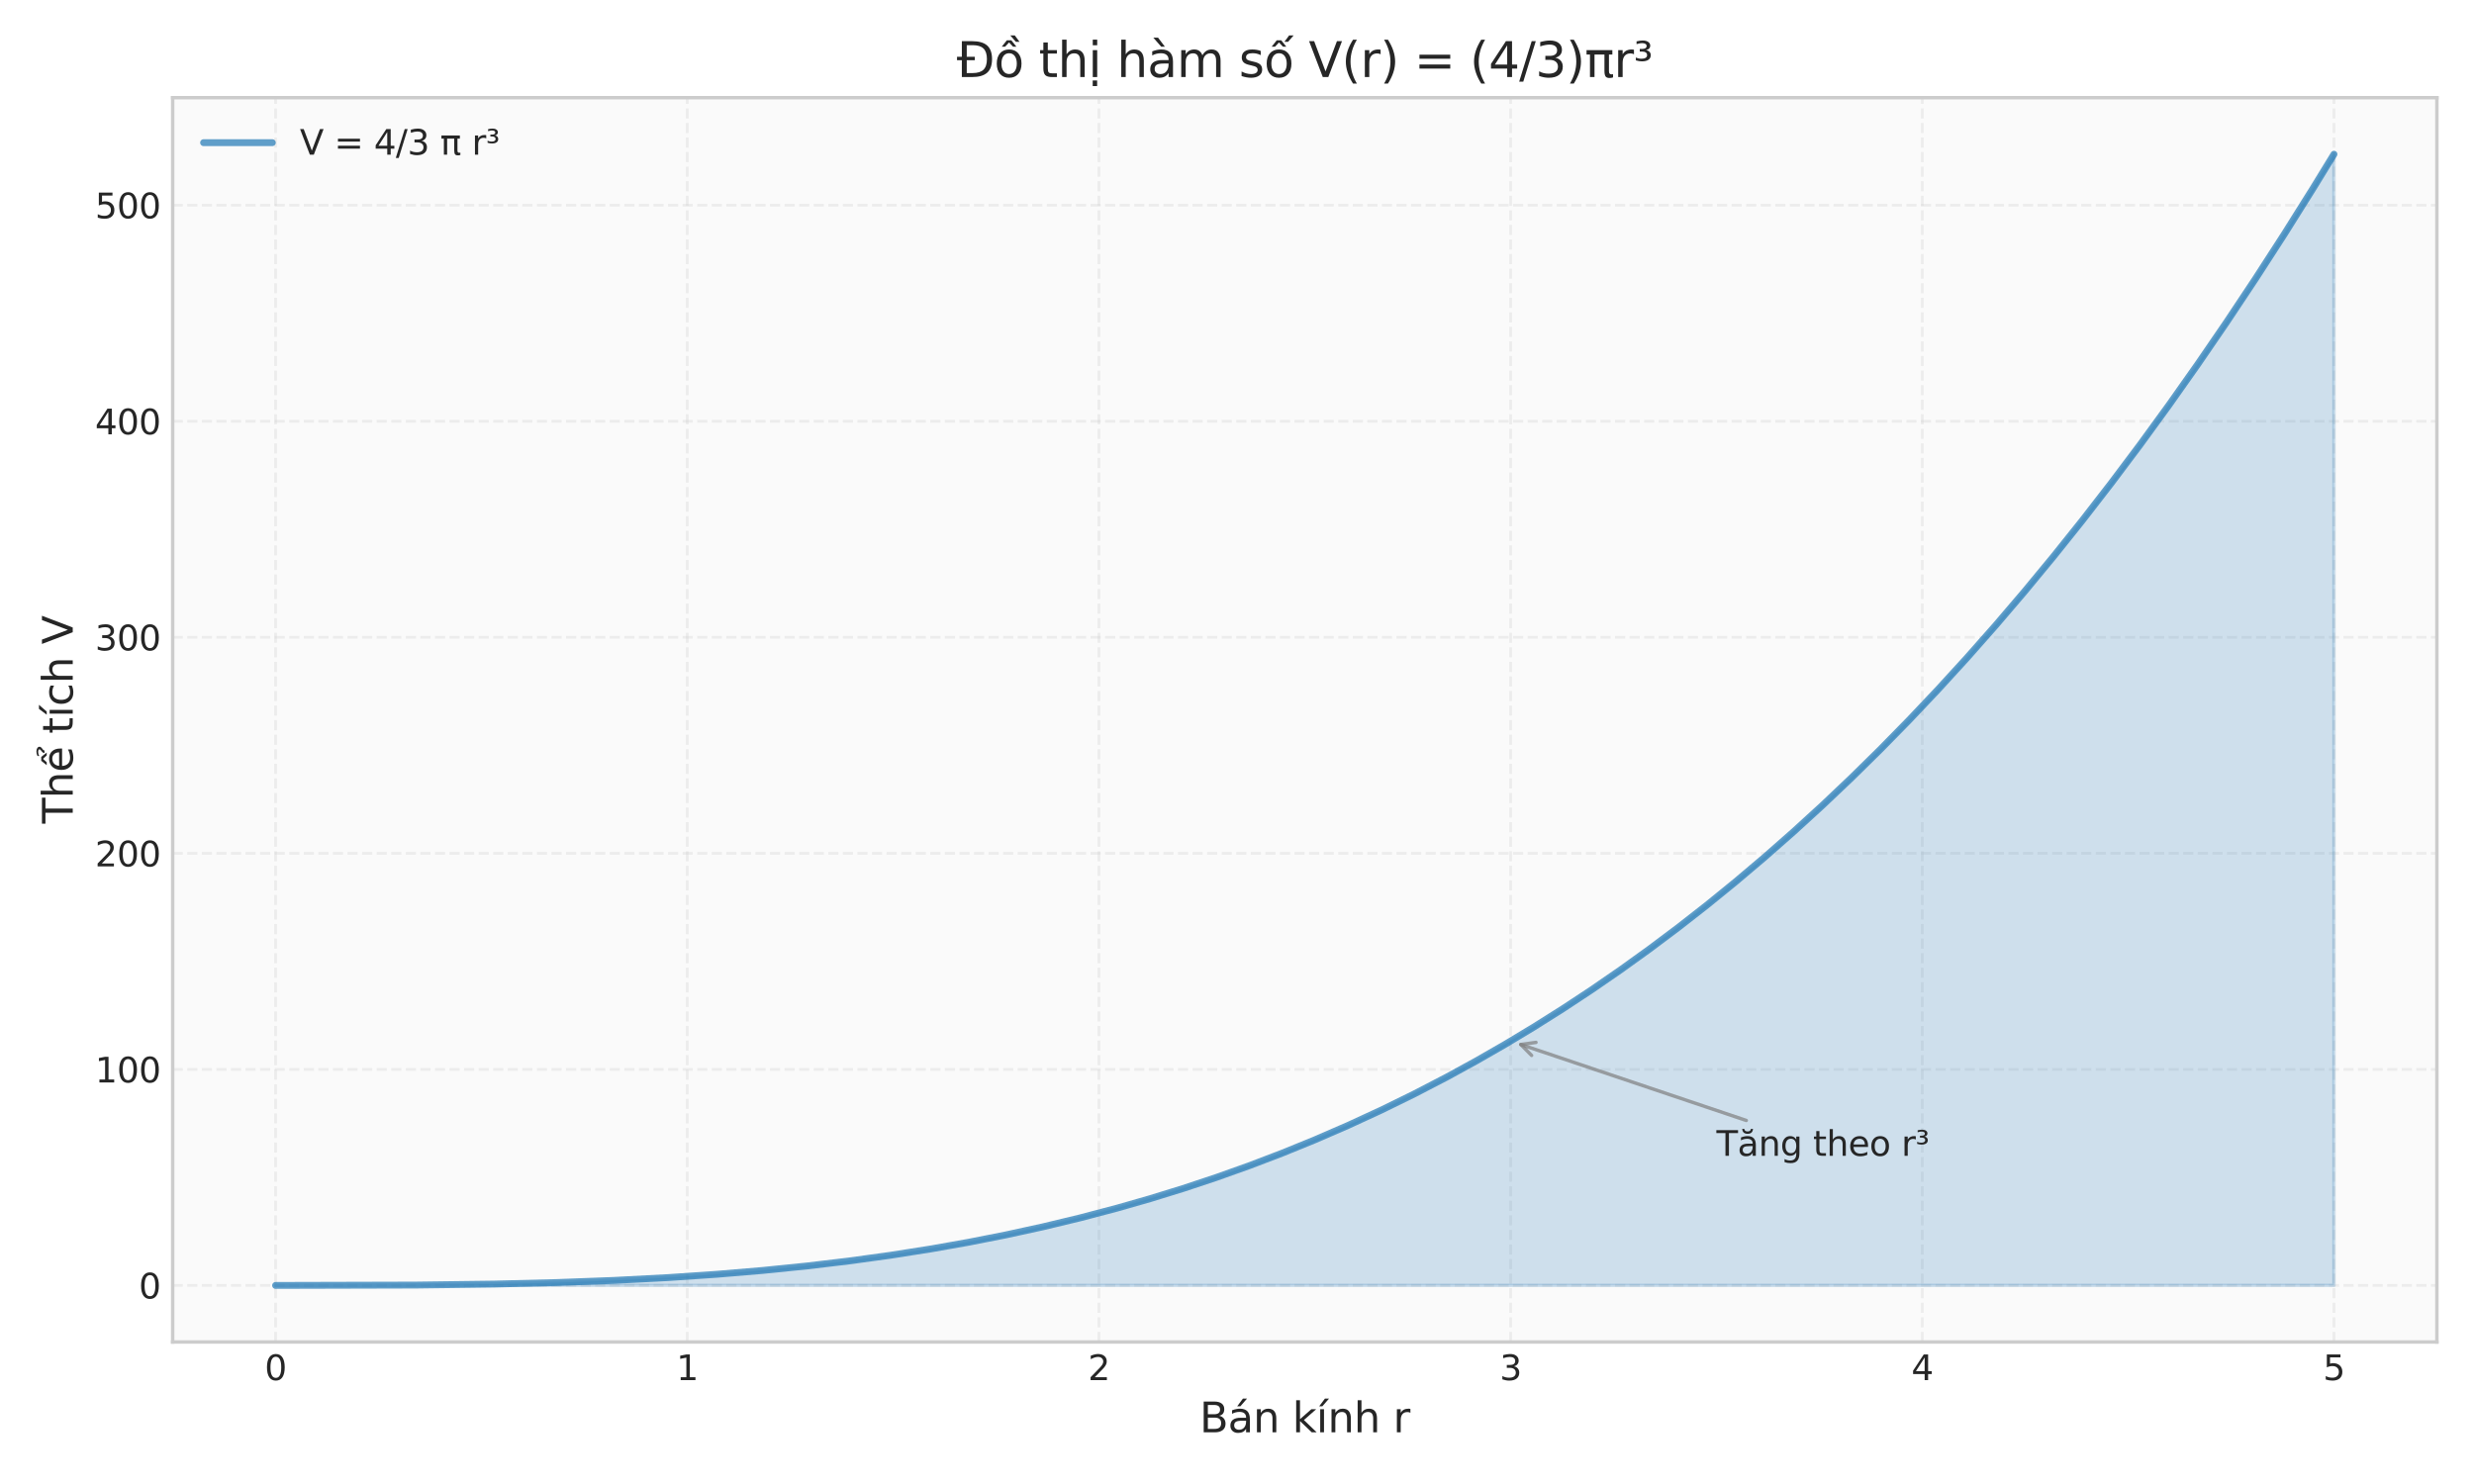 <?xml version="1.0" encoding="utf-8" standalone="no"?>
<!DOCTYPE svg PUBLIC "-//W3C//DTD SVG 1.1//EN"
  "http://www.w3.org/Graphics/SVG/1.1/DTD/svg11.dtd">
<svg xmlns:xlink="http://www.w3.org/1999/xlink" width="720pt" height="432pt" viewBox="0 0 720 432" xmlns="http://www.w3.org/2000/svg" version="1.1">
 <defs>
  <style type="text/css">*{stroke-linejoin: round; stroke-linecap: butt}</style>
 </defs>
 <g id="figure_1">
  <g id="patch_1">
   <path d="M 0 432 
L 720 432 
L 720 0 
L 0 0 
z
" style="fill: #ffffff"/>
  </g>
  <g id="axes_1">
   <g id="patch_2">
    <path d="M 50.25 390.66 
L 709.2 390.66 
L 709.2 28.433 
L 50.25 28.433 
z
" style="fill: #fafafa"/>
   </g>
   <g id="matplotlib.axis_1">
    <g id="xtick_1">
     <g id="line2d_1">
      <path d="M 80.202 390.66 
L 80.202 28.433 
" clip-path="url(#p8aa978b527)" style="fill: none; stroke-dasharray: 2.96,1.28; stroke-dashoffset: 0; stroke: #cccccc; stroke-opacity: 0.3; stroke-width: 0.8"/>
     </g>
     <g id="line2d_2"/>
     <g id="text_1">
      <!-- 0 -->
      <g style="fill: #262626" transform="translate(77.021 401.758) scale(0.1 -0.1)">
       <defs>
        <path id="DejaVuSans-30" d="M 2034 4250 
Q 1547 4250 1301 3770 
Q 1056 3291 1056 2328 
Q 1056 1369 1301 889 
Q 1547 409 2034 409 
Q 2525 409 2770 889 
Q 3016 1369 3016 2328 
Q 3016 3291 2770 3770 
Q 2525 4250 2034 4250 
z
M 2034 4750 
Q 2819 4750 3233 4129 
Q 3647 3509 3647 2328 
Q 3647 1150 3233 529 
Q 2819 -91 2034 -91 
Q 1250 -91 836 529 
Q 422 1150 422 2328 
Q 422 3509 836 4129 
Q 1250 4750 2034 4750 
z
" transform="scale(0.016)"/>
       </defs>
       <use xlink:href="#DejaVuSans-30"/>
      </g>
     </g>
    </g>
    <g id="xtick_2">
     <g id="line2d_3">
      <path d="M 200.011 390.66 
L 200.011 28.433 
" clip-path="url(#p8aa978b527)" style="fill: none; stroke-dasharray: 2.96,1.28; stroke-dashoffset: 0; stroke: #cccccc; stroke-opacity: 0.3; stroke-width: 0.8"/>
     </g>
     <g id="line2d_4"/>
     <g id="text_2">
      <!-- 1 -->
      <g style="fill: #262626" transform="translate(196.83 401.758) scale(0.1 -0.1)">
       <defs>
        <path id="DejaVuSans-31" d="M 794 531 
L 1825 531 
L 1825 4091 
L 703 3866 
L 703 4441 
L 1819 4666 
L 2450 4666 
L 2450 531 
L 3481 531 
L 3481 0 
L 794 0 
L 794 531 
z
" transform="scale(0.016)"/>
       </defs>
       <use xlink:href="#DejaVuSans-31"/>
      </g>
     </g>
    </g>
    <g id="xtick_3">
     <g id="line2d_5">
      <path d="M 319.82 390.66 
L 319.82 28.433 
" clip-path="url(#p8aa978b527)" style="fill: none; stroke-dasharray: 2.96,1.28; stroke-dashoffset: 0; stroke: #cccccc; stroke-opacity: 0.3; stroke-width: 0.8"/>
     </g>
     <g id="line2d_6"/>
     <g id="text_3">
      <!-- 2 -->
      <g style="fill: #262626" transform="translate(316.639 401.758) scale(0.1 -0.1)">
       <defs>
        <path id="DejaVuSans-32" d="M 1228 531 
L 3431 531 
L 3431 0 
L 469 0 
L 469 531 
Q 828 903 1448 1529 
Q 2069 2156 2228 2338 
Q 2531 2678 2651 2914 
Q 2772 3150 2772 3378 
Q 2772 3750 2511 3984 
Q 2250 4219 1831 4219 
Q 1534 4219 1204 4116 
Q 875 4013 500 3803 
L 500 4441 
Q 881 4594 1212 4672 
Q 1544 4750 1819 4750 
Q 2544 4750 2975 4387 
Q 3406 4025 3406 3419 
Q 3406 3131 3298 2873 
Q 3191 2616 2906 2266 
Q 2828 2175 2409 1742 
Q 1991 1309 1228 531 
z
" transform="scale(0.016)"/>
       </defs>
       <use xlink:href="#DejaVuSans-32"/>
      </g>
     </g>
    </g>
    <g id="xtick_4">
     <g id="line2d_7">
      <path d="M 439.63 390.66 
L 439.63 28.433 
" clip-path="url(#p8aa978b527)" style="fill: none; stroke-dasharray: 2.96,1.28; stroke-dashoffset: 0; stroke: #cccccc; stroke-opacity: 0.3; stroke-width: 0.8"/>
     </g>
     <g id="line2d_8"/>
     <g id="text_4">
      <!-- 3 -->
      <g style="fill: #262626" transform="translate(436.448 401.758) scale(0.1 -0.1)">
       <defs>
        <path id="DejaVuSans-33" d="M 2597 2516 
Q 3050 2419 3304 2112 
Q 3559 1806 3559 1356 
Q 3559 666 3084 287 
Q 2609 -91 1734 -91 
Q 1441 -91 1130 -33 
Q 819 25 488 141 
L 488 750 
Q 750 597 1062 519 
Q 1375 441 1716 441 
Q 2309 441 2620 675 
Q 2931 909 2931 1356 
Q 2931 1769 2642 2001 
Q 2353 2234 1838 2234 
L 1294 2234 
L 1294 2753 
L 1863 2753 
Q 2328 2753 2575 2939 
Q 2822 3125 2822 3475 
Q 2822 3834 2567 4026 
Q 2313 4219 1838 4219 
Q 1578 4219 1281 4162 
Q 984 4106 628 3988 
L 628 4550 
Q 988 4650 1302 4700 
Q 1616 4750 1894 4750 
Q 2613 4750 3031 4423 
Q 3450 4097 3450 3541 
Q 3450 3153 3228 2886 
Q 3006 2619 2597 2516 
z
" transform="scale(0.016)"/>
       </defs>
       <use xlink:href="#DejaVuSans-33"/>
      </g>
     </g>
    </g>
    <g id="xtick_5">
     <g id="line2d_9">
      <path d="M 559.439 390.66 
L 559.439 28.433 
" clip-path="url(#p8aa978b527)" style="fill: none; stroke-dasharray: 2.96,1.28; stroke-dashoffset: 0; stroke: #cccccc; stroke-opacity: 0.3; stroke-width: 0.8"/>
     </g>
     <g id="line2d_10"/>
     <g id="text_5">
      <!-- 4 -->
      <g style="fill: #262626" transform="translate(556.257 401.758) scale(0.1 -0.1)">
       <defs>
        <path id="DejaVuSans-34" d="M 2419 4116 
L 825 1625 
L 2419 1625 
L 2419 4116 
z
M 2253 4666 
L 3047 4666 
L 3047 1625 
L 3713 1625 
L 3713 1100 
L 3047 1100 
L 3047 0 
L 2419 0 
L 2419 1100 
L 313 1100 
L 313 1709 
L 2253 4666 
z
" transform="scale(0.016)"/>
       </defs>
       <use xlink:href="#DejaVuSans-34"/>
      </g>
     </g>
    </g>
    <g id="xtick_6">
     <g id="line2d_11">
      <path d="M 679.248 390.66 
L 679.248 28.433 
" clip-path="url(#p8aa978b527)" style="fill: none; stroke-dasharray: 2.96,1.28; stroke-dashoffset: 0; stroke: #cccccc; stroke-opacity: 0.3; stroke-width: 0.8"/>
     </g>
     <g id="line2d_12"/>
     <g id="text_6">
      <!-- 5 -->
      <g style="fill: #262626" transform="translate(676.066 401.758) scale(0.1 -0.1)">
       <defs>
        <path id="DejaVuSans-35" d="M 691 4666 
L 3169 4666 
L 3169 4134 
L 1269 4134 
L 1269 2991 
Q 1406 3038 1543 3061 
Q 1681 3084 1819 3084 
Q 2600 3084 3056 2656 
Q 3513 2228 3513 1497 
Q 3513 744 3044 326 
Q 2575 -91 1722 -91 
Q 1428 -91 1123 -41 
Q 819 9 494 109 
L 494 744 
Q 775 591 1075 516 
Q 1375 441 1709 441 
Q 2250 441 2565 725 
Q 2881 1009 2881 1497 
Q 2881 1984 2565 2268 
Q 2250 2553 1709 2553 
Q 1456 2553 1204 2497 
Q 953 2441 691 2322 
L 691 4666 
z
" transform="scale(0.016)"/>
       </defs>
       <use xlink:href="#DejaVuSans-35"/>
      </g>
     </g>
    </g>
    <g id="text_7">
     <!-- Bán kính r -->
     <g style="fill: #262626" transform="translate(349.103 416.956) scale(0.12 -0.12)">
      <defs>
       <path id="DejaVuSans-42" d="M 1259 2228 
L 1259 519 
L 2272 519 
Q 2781 519 3026 730 
Q 3272 941 3272 1375 
Q 3272 1813 3026 2020 
Q 2781 2228 2272 2228 
L 1259 2228 
z
M 1259 4147 
L 1259 2741 
L 2194 2741 
Q 2656 2741 2882 2914 
Q 3109 3088 3109 3444 
Q 3109 3797 2882 3972 
Q 2656 4147 2194 4147 
L 1259 4147 
z
M 628 4666 
L 2241 4666 
Q 2963 4666 3353 4366 
Q 3744 4066 3744 3513 
Q 3744 3084 3544 2831 
Q 3344 2578 2956 2516 
Q 3422 2416 3680 2098 
Q 3938 1781 3938 1306 
Q 3938 681 3513 340 
Q 3088 0 2303 0 
L 628 0 
L 628 4666 
z
" transform="scale(0.016)"/>
       <path id="DejaVuSans-e1" d="M 2194 1759 
Q 1497 1759 1228 1600 
Q 959 1441 959 1056 
Q 959 750 1161 570 
Q 1363 391 1709 391 
Q 2188 391 2477 730 
Q 2766 1069 2766 1631 
L 2766 1759 
L 2194 1759 
z
M 3341 1997 
L 3341 0 
L 2766 0 
L 2766 531 
Q 2569 213 2275 61 
Q 1981 -91 1556 -91 
Q 1019 -91 701 211 
Q 384 513 384 1019 
Q 384 1609 779 1909 
Q 1175 2209 1959 2209 
L 2766 2209 
L 2766 2266 
Q 2766 2663 2505 2880 
Q 2244 3097 1772 3097 
Q 1472 3097 1187 3025 
Q 903 2953 641 2809 
L 641 3341 
Q 956 3463 1253 3523 
Q 1550 3584 1831 3584 
Q 2591 3584 2966 3190 
Q 3341 2797 3341 1997 
z
M 2290 5119 
L 2912 5119 
L 1894 3944 
L 1415 3944 
L 2290 5119 
z
" transform="scale(0.016)"/>
       <path id="DejaVuSans-6e" d="M 3513 2113 
L 3513 0 
L 2938 0 
L 2938 2094 
Q 2938 2591 2744 2837 
Q 2550 3084 2163 3084 
Q 1697 3084 1428 2787 
Q 1159 2491 1159 1978 
L 1159 0 
L 581 0 
L 581 3500 
L 1159 3500 
L 1159 2956 
Q 1366 3272 1645 3428 
Q 1925 3584 2291 3584 
Q 2894 3584 3203 3211 
Q 3513 2838 3513 2113 
z
" transform="scale(0.016)"/>
       <path id="DejaVuSans-20" transform="scale(0.016)"/>
       <path id="DejaVuSans-6b" d="M 581 4863 
L 1159 4863 
L 1159 1991 
L 2875 3500 
L 3609 3500 
L 1753 1863 
L 3688 0 
L 2938 0 
L 1159 1709 
L 1159 0 
L 581 0 
L 581 4863 
z
" transform="scale(0.016)"/>
       <path id="DejaVuSans-ed" d="M 1322 5119 
L 1944 5119 
L 926 3944 
L 447 3944 
L 1322 5119 
z
M 603 3500 
L 1178 3500 
L 1178 0 
L 603 0 
L 603 3500 
z
M 891 3584 
L 891 3584 
z
" transform="scale(0.016)"/>
       <path id="DejaVuSans-68" d="M 3513 2113 
L 3513 0 
L 2938 0 
L 2938 2094 
Q 2938 2591 2744 2837 
Q 2550 3084 2163 3084 
Q 1697 3084 1428 2787 
Q 1159 2491 1159 1978 
L 1159 0 
L 581 0 
L 581 4863 
L 1159 4863 
L 1159 2956 
Q 1366 3272 1645 3428 
Q 1925 3584 2291 3584 
Q 2894 3584 3203 3211 
Q 3513 2838 3513 2113 
z
" transform="scale(0.016)"/>
       <path id="DejaVuSans-72" d="M 2631 2963 
Q 2534 3019 2420 3045 
Q 2306 3072 2169 3072 
Q 1681 3072 1420 2755 
Q 1159 2438 1159 1844 
L 1159 0 
L 581 0 
L 581 3500 
L 1159 3500 
L 1159 2956 
Q 1341 3275 1631 3429 
Q 1922 3584 2338 3584 
Q 2397 3584 2469 3576 
Q 2541 3569 2628 3553 
L 2631 2963 
z
" transform="scale(0.016)"/>
      </defs>
      <use xlink:href="#DejaVuSans-42"/>
      <use xlink:href="#DejaVuSans-e1" transform="translate(68.604 0)"/>
      <use xlink:href="#DejaVuSans-6e" transform="translate(129.883 0)"/>
      <use xlink:href="#DejaVuSans-20" transform="translate(193.262 0)"/>
      <use xlink:href="#DejaVuSans-6b" transform="translate(225.049 0)"/>
      <use xlink:href="#DejaVuSans-ed" transform="translate(282.959 0)"/>
      <use xlink:href="#DejaVuSans-6e" transform="translate(310.742 0)"/>
      <use xlink:href="#DejaVuSans-68" transform="translate(374.121 0)"/>
      <use xlink:href="#DejaVuSans-20" transform="translate(437.5 0)"/>
      <use xlink:href="#DejaVuSans-72" transform="translate(469.287 0)"/>
     </g>
    </g>
   </g>
   <g id="matplotlib.axis_2">
    <g id="ytick_1">
     <g id="line2d_13">
      <path d="M 50.25 374.195 
L 709.2 374.195 
" clip-path="url(#p8aa978b527)" style="fill: none; stroke-dasharray: 2.96,1.28; stroke-dashoffset: 0; stroke: #cccccc; stroke-opacity: 0.3; stroke-width: 0.8"/>
     </g>
     <g id="line2d_14"/>
     <g id="text_8">
      <!-- 0 -->
      <g style="fill: #262626" transform="translate(40.388 377.994) scale(0.1 -0.1)">
       <use xlink:href="#DejaVuSans-30"/>
      </g>
     </g>
    </g>
    <g id="ytick_2">
     <g id="line2d_15">
      <path d="M 50.25 311.304 
L 709.2 311.304 
" clip-path="url(#p8aa978b527)" style="fill: none; stroke-dasharray: 2.96,1.28; stroke-dashoffset: 0; stroke: #cccccc; stroke-opacity: 0.3; stroke-width: 0.8"/>
     </g>
     <g id="line2d_16"/>
     <g id="text_9">
      <!-- 100 -->
      <g style="fill: #262626" transform="translate(27.663 315.103) scale(0.1 -0.1)">
       <use xlink:href="#DejaVuSans-31"/>
       <use xlink:href="#DejaVuSans-30" transform="translate(63.623 0)"/>
       <use xlink:href="#DejaVuSans-30" transform="translate(127.246 0)"/>
      </g>
     </g>
    </g>
    <g id="ytick_3">
     <g id="line2d_17">
      <path d="M 50.25 248.413 
L 709.2 248.413 
" clip-path="url(#p8aa978b527)" style="fill: none; stroke-dasharray: 2.96,1.28; stroke-dashoffset: 0; stroke: #cccccc; stroke-opacity: 0.3; stroke-width: 0.8"/>
     </g>
     <g id="line2d_18"/>
     <g id="text_10">
      <!-- 200 -->
      <g style="fill: #262626" transform="translate(27.663 252.212) scale(0.1 -0.1)">
       <use xlink:href="#DejaVuSans-32"/>
       <use xlink:href="#DejaVuSans-30" transform="translate(63.623 0)"/>
       <use xlink:href="#DejaVuSans-30" transform="translate(127.246 0)"/>
      </g>
     </g>
    </g>
    <g id="ytick_4">
     <g id="line2d_19">
      <path d="M 50.25 185.521 
L 709.2 185.521 
" clip-path="url(#p8aa978b527)" style="fill: none; stroke-dasharray: 2.96,1.28; stroke-dashoffset: 0; stroke: #cccccc; stroke-opacity: 0.3; stroke-width: 0.8"/>
     </g>
     <g id="line2d_20"/>
     <g id="text_11">
      <!-- 300 -->
      <g style="fill: #262626" transform="translate(27.663 189.321) scale(0.1 -0.1)">
       <use xlink:href="#DejaVuSans-33"/>
       <use xlink:href="#DejaVuSans-30" transform="translate(63.623 0)"/>
       <use xlink:href="#DejaVuSans-30" transform="translate(127.246 0)"/>
      </g>
     </g>
    </g>
    <g id="ytick_5">
     <g id="line2d_21">
      <path d="M 50.25 122.63 
L 709.2 122.63 
" clip-path="url(#p8aa978b527)" style="fill: none; stroke-dasharray: 2.96,1.28; stroke-dashoffset: 0; stroke: #cccccc; stroke-opacity: 0.3; stroke-width: 0.8"/>
     </g>
     <g id="line2d_22"/>
     <g id="text_12">
      <!-- 400 -->
      <g style="fill: #262626" transform="translate(27.663 126.429) scale(0.1 -0.1)">
       <use xlink:href="#DejaVuSans-34"/>
       <use xlink:href="#DejaVuSans-30" transform="translate(63.623 0)"/>
       <use xlink:href="#DejaVuSans-30" transform="translate(127.246 0)"/>
      </g>
     </g>
    </g>
    <g id="ytick_6">
     <g id="line2d_23">
      <path d="M 50.25 59.739 
L 709.2 59.739 
" clip-path="url(#p8aa978b527)" style="fill: none; stroke-dasharray: 2.96,1.28; stroke-dashoffset: 0; stroke: #cccccc; stroke-opacity: 0.3; stroke-width: 0.8"/>
     </g>
     <g id="line2d_24"/>
     <g id="text_13">
      <!-- 500 -->
      <g style="fill: #262626" transform="translate(27.663 63.538) scale(0.1 -0.1)">
       <use xlink:href="#DejaVuSans-35"/>
       <use xlink:href="#DejaVuSans-30" transform="translate(63.623 0)"/>
       <use xlink:href="#DejaVuSans-30" transform="translate(127.246 0)"/>
      </g>
     </g>
    </g>
    <g id="text_14">
     <!-- Thể tích V -->
     <g style="fill: #262626" transform="translate(21.167 239.744) rotate(-90) scale(0.12 -0.12)">
      <defs>
       <path id="DejaVuSans-54" d="M -19 4666 
L 3928 4666 
L 3928 4134 
L 2272 4134 
L 2272 0 
L 1638 0 
L 1638 4134 
L -19 4134 
L -19 4666 
z
" transform="scale(0.016)"/>
       <path id="DejaVuSans-1ec3" d="M 3597 1894 
L 3597 1613 
L 953 1613 
Q 991 1019 1311 708 
Q 1631 397 2203 397 
Q 2534 397 2845 478 
Q 3156 559 3463 722 
L 3463 178 
Q 3153 47 2828 -22 
Q 2503 -91 2169 -91 
Q 1331 -91 842 396 
Q 353 884 353 1716 
Q 353 2575 817 3079 
Q 1281 3584 2069 3584 
Q 2775 3584 3186 3129 
Q 3597 2675 3597 1894 
z
M 3022 2063 
Q 3016 2534 2758 2815 
Q 2500 3097 2075 3097 
Q 1594 3097 1305 2825 
Q 1016 2553 972 2059 
L 3022 2063 
z
M 2468 5345 
Q 2818 5504 3146 5504 
Q 3471 5504 3669 5371 
Q 3868 5239 3868 5029 
Q 3868 4839 3593 4636 
L 3455 4536 
Q 3346 4454 3334 4426 
Q 3312 4376 3312 4276 
L 2940 4276 
L 2940 4314 
Q 2940 4439 2987 4523 
Q 3034 4608 3193 4723 
L 3334 4829 
Q 3477 4936 3477 5061 
Q 3477 5126 3380 5182 
Q 3284 5239 3062 5239 
Q 2780 5239 2468 5076 
L 2468 5345 
z
M 1738 4775 
L 2326 4775 
L 2985 3944 
L 2551 3944 
L 2032 4500 
L 1513 3944 
L 1079 3944 
L 1738 4775 
z
" transform="scale(0.016)"/>
       <path id="DejaVuSans-74" d="M 1172 4494 
L 1172 3500 
L 2356 3500 
L 2356 3053 
L 1172 3053 
L 1172 1153 
Q 1172 725 1289 603 
Q 1406 481 1766 481 
L 2356 481 
L 2356 0 
L 1766 0 
Q 1100 0 847 248 
Q 594 497 594 1153 
L 594 3053 
L 172 3053 
L 172 3500 
L 594 3500 
L 594 4494 
L 1172 4494 
z
" transform="scale(0.016)"/>
       <path id="DejaVuSans-63" d="M 3122 3366 
L 3122 2828 
Q 2878 2963 2633 3030 
Q 2388 3097 2138 3097 
Q 1578 3097 1268 2742 
Q 959 2388 959 1747 
Q 959 1106 1268 751 
Q 1578 397 2138 397 
Q 2388 397 2633 464 
Q 2878 531 3122 666 
L 3122 134 
Q 2881 22 2623 -34 
Q 2366 -91 2075 -91 
Q 1284 -91 818 406 
Q 353 903 353 1747 
Q 353 2603 823 3093 
Q 1294 3584 2113 3584 
Q 2378 3584 2631 3529 
Q 2884 3475 3122 3366 
z
" transform="scale(0.016)"/>
       <path id="DejaVuSans-56" d="M 1831 0 
L 50 4666 
L 709 4666 
L 2188 738 
L 3669 4666 
L 4325 4666 
L 2547 0 
L 1831 0 
z
" transform="scale(0.016)"/>
      </defs>
      <use xlink:href="#DejaVuSans-54"/>
      <use xlink:href="#DejaVuSans-68" transform="translate(61.084 0)"/>
      <use xlink:href="#DejaVuSans-1ec3" transform="translate(124.463 0)"/>
      <use xlink:href="#DejaVuSans-20" transform="translate(185.986 0)"/>
      <use xlink:href="#DejaVuSans-74" transform="translate(217.773 0)"/>
      <use xlink:href="#DejaVuSans-ed" transform="translate(256.982 0)"/>
      <use xlink:href="#DejaVuSans-63" transform="translate(284.766 0)"/>
      <use xlink:href="#DejaVuSans-68" transform="translate(339.746 0)"/>
      <use xlink:href="#DejaVuSans-20" transform="translate(403.125 0)"/>
      <use xlink:href="#DejaVuSans-56" transform="translate(434.912 0)"/>
     </g>
    </g>
   </g>
   <g id="FillBetweenPolyCollection_1">
    <defs>
     <path id="m4ff2df4ae2" d="M 80.202 -57.805 
L 80.202 -57.805 
L 81.403 -57.805 
L 82.603 -57.805 
L 83.804 -57.805 
L 85.004 -57.805 
L 86.205 -57.805 
L 87.405 -57.805 
L 88.606 -57.806 
L 89.806 -57.806 
L 91.007 -57.807 
L 92.207 -57.808 
L 93.408 -57.808 
L 94.608 -57.809 
L 95.809 -57.811 
L 97.009 -57.812 
L 98.21 -57.814 
L 99.41 -57.816 
L 100.611 -57.818 
L 101.811 -57.82 
L 103.012 -57.823 
L 104.212 -57.826 
L 105.413 -57.829 
L 106.613 -57.833 
L 107.814 -57.837 
L 109.014 -57.842 
L 110.215 -57.846 
L 111.415 -57.851 
L 112.616 -57.857 
L 113.816 -57.863 
L 115.017 -57.87 
L 116.217 -57.876 
L 117.418 -57.884 
L 118.618 -57.892 
L 119.819 -57.9 
L 121.019 -57.909 
L 122.219 -57.919 
L 123.42 -57.929 
L 124.62 -57.939 
L 125.821 -57.95 
L 127.021 -57.962 
L 128.222 -57.975 
L 129.422 -57.988 
L 130.623 -58.001 
L 131.823 -58.016 
L 133.024 -58.031 
L 134.224 -58.046 
L 135.425 -58.063 
L 136.625 -58.08 
L 137.826 -58.098 
L 139.026 -58.117 
L 140.227 -58.136 
L 141.427 -58.156 
L 142.628 -58.178 
L 143.828 -58.199 
L 145.029 -58.222 
L 146.229 -58.246 
L 147.43 -58.27 
L 148.63 -58.296 
L 149.831 -58.322 
L 151.031 -58.349 
L 152.232 -58.377 
L 153.432 -58.406 
L 154.633 -58.437 
L 155.833 -58.468 
L 157.034 -58.5 
L 158.234 -58.533 
L 159.435 -58.567 
L 160.635 -58.602 
L 161.836 -58.638 
L 163.036 -58.676 
L 164.237 -58.714 
L 165.437 -58.753 
L 166.638 -58.794 
L 167.838 -58.836 
L 169.039 -58.879 
L 170.239 -58.923 
L 171.44 -58.968 
L 172.64 -59.015 
L 173.841 -59.063 
L 175.041 -59.112 
L 176.242 -59.162 
L 177.442 -59.213 
L 178.643 -59.266 
L 179.843 -59.32 
L 181.044 -59.376 
L 182.244 -59.432 
L 183.445 -59.491 
L 184.645 -59.55 
L 185.846 -59.611 
L 187.046 -59.673 
L 188.247 -59.737 
L 189.447 -59.802 
L 190.648 -59.869 
L 191.848 -59.937 
L 193.049 -60.006 
L 194.249 -60.077 
L 195.449 -60.15 
L 196.65 -60.224 
L 197.85 -60.299 
L 199.051 -60.376 
L 200.251 -60.455 
L 201.452 -60.535 
L 202.652 -60.617 
L 203.853 -60.701 
L 205.053 -60.786 
L 206.254 -60.873 
L 207.454 -60.961 
L 208.655 -61.052 
L 209.855 -61.143 
L 211.056 -61.237 
L 212.256 -61.332 
L 213.457 -61.429 
L 214.657 -61.528 
L 215.858 -61.629 
L 217.058 -61.731 
L 218.259 -61.836 
L 219.459 -61.942 
L 220.66 -62.05 
L 221.86 -62.159 
L 223.061 -62.271 
L 224.261 -62.385 
L 225.462 -62.5 
L 226.662 -62.617 
L 227.863 -62.737 
L 229.063 -62.858 
L 230.264 -62.981 
L 231.464 -63.106 
L 232.665 -63.234 
L 233.865 -63.363 
L 235.066 -63.494 
L 236.266 -63.627 
L 237.467 -63.763 
L 238.667 -63.9 
L 239.868 -64.04 
L 241.068 -64.182 
L 242.269 -64.325 
L 243.469 -64.471 
L 244.67 -64.62 
L 245.87 -64.77 
L 247.071 -64.922 
L 248.271 -65.077 
L 249.472 -65.234 
L 250.672 -65.393 
L 251.873 -65.555 
L 253.073 -65.718 
L 254.274 -65.885 
L 255.474 -66.053 
L 256.675 -66.223 
L 257.875 -66.396 
L 259.076 -66.572 
L 260.276 -66.749 
L 261.477 -66.93 
L 262.677 -67.112 
L 263.878 -67.297 
L 265.078 -67.484 
L 266.279 -67.674 
L 267.479 -67.866 
L 268.68 -68.061 
L 269.88 -68.258 
L 271.08 -68.458 
L 272.281 -68.66 
L 273.481 -68.865 
L 274.682 -69.073 
L 275.882 -69.282 
L 277.083 -69.495 
L 278.283 -69.71 
L 279.484 -69.928 
L 280.684 -70.148 
L 281.885 -70.371 
L 283.085 -70.597 
L 284.286 -70.826 
L 285.486 -71.057 
L 286.687 -71.291 
L 287.887 -71.527 
L 289.088 -71.766 
L 290.288 -72.009 
L 291.489 -72.253 
L 292.689 -72.501 
L 293.89 -72.752 
L 295.09 -73.005 
L 296.291 -73.261 
L 297.491 -73.52 
L 298.692 -73.782 
L 299.892 -74.047 
L 301.093 -74.315 
L 302.293 -74.585 
L 303.494 -74.859 
L 304.694 -75.135 
L 305.895 -75.415 
L 307.095 -75.697 
L 308.296 -75.983 
L 309.496 -76.271 
L 310.697 -76.563 
L 311.897 -76.858 
L 313.098 -77.155 
L 314.298 -77.456 
L 315.499 -77.76 
L 316.699 -78.067 
L 317.9 -78.377 
L 319.1 -78.69 
L 320.301 -79.007 
L 321.501 -79.327 
L 322.702 -79.649 
L 323.902 -79.975 
L 325.103 -80.305 
L 326.303 -80.637 
L 327.504 -80.973 
L 328.704 -81.312 
L 329.905 -81.654 
L 331.105 -82 
L 332.306 -82.349 
L 333.506 -82.701 
L 334.707 -83.057 
L 335.907 -83.416 
L 337.108 -83.778 
L 338.308 -84.144 
L 339.509 -84.513 
L 340.709 -84.886 
L 341.91 -85.262 
L 343.11 -85.642 
L 344.31 -86.025 
L 345.511 -86.411 
L 346.711 -86.801 
L 347.912 -87.195 
L 349.112 -87.592 
L 350.313 -87.993 
L 351.513 -88.397 
L 352.714 -88.805 
L 353.914 -89.217 
L 355.115 -89.632 
L 356.315 -90.05 
L 357.516 -90.473 
L 358.716 -90.899 
L 359.917 -91.329 
L 361.117 -91.762 
L 362.318 -92.2 
L 363.518 -92.64 
L 364.719 -93.085 
L 365.919 -93.534 
L 367.12 -93.986 
L 368.32 -94.442 
L 369.521 -94.902 
L 370.721 -95.366 
L 371.922 -95.833 
L 373.122 -96.305 
L 374.323 -96.78 
L 375.523 -97.259 
L 376.724 -97.742 
L 377.924 -98.229 
L 379.125 -98.72 
L 380.325 -99.215 
L 381.526 -99.714 
L 382.726 -100.217 
L 383.927 -100.724 
L 385.127 -101.235 
L 386.328 -101.75 
L 387.528 -102.269 
L 388.729 -102.792 
L 389.929 -103.319 
L 391.13 -103.85 
L 392.33 -104.386 
L 393.531 -104.925 
L 394.731 -105.469 
L 395.932 -106.017 
L 397.132 -106.569 
L 398.333 -107.125 
L 399.533 -107.686 
L 400.734 -108.25 
L 401.934 -108.819 
L 403.135 -109.392 
L 404.335 -109.97 
L 405.536 -110.552 
L 406.736 -111.138 
L 407.937 -111.728 
L 409.137 -112.323 
L 410.338 -112.922 
L 411.538 -113.525 
L 412.739 -114.133 
L 413.939 -114.745 
L 415.14 -115.362 
L 416.34 -115.983 
L 417.54 -116.609 
L 418.741 -117.239 
L 419.941 -117.873 
L 421.142 -118.512 
L 422.342 -119.156 
L 423.543 -119.804 
L 424.743 -120.457 
L 425.944 -121.114 
L 427.144 -121.776 
L 428.345 -122.442 
L 429.545 -123.113 
L 430.746 -123.788 
L 431.946 -124.469 
L 433.147 -125.154 
L 434.347 -125.843 
L 435.548 -126.537 
L 436.748 -127.236 
L 437.949 -127.94 
L 439.149 -128.648 
L 440.35 -129.362 
L 441.55 -130.08 
L 442.751 -130.802 
L 443.951 -131.53 
L 445.152 -132.262 
L 446.352 -132.999 
L 447.553 -133.742 
L 448.753 -134.488 
L 449.954 -135.24 
L 451.154 -135.997 
L 452.355 -136.759 
L 453.555 -137.525 
L 454.756 -138.297 
L 455.956 -139.073 
L 457.157 -139.854 
L 458.357 -140.641 
L 459.558 -141.432 
L 460.758 -142.229 
L 461.959 -143.03 
L 463.159 -143.837 
L 464.36 -144.648 
L 465.56 -145.465 
L 466.761 -146.287 
L 467.961 -147.114 
L 469.162 -147.946 
L 470.362 -148.783 
L 471.563 -149.625 
L 472.763 -150.473 
L 473.964 -151.326 
L 475.164 -152.184 
L 476.365 -153.047 
L 477.565 -153.915 
L 478.766 -154.789 
L 479.966 -155.668 
L 481.167 -156.552 
L 482.367 -157.442 
L 483.568 -158.337 
L 484.768 -159.237 
L 485.969 -160.143 
L 487.169 -161.054 
L 488.37 -161.97 
L 489.57 -162.892 
L 490.771 -163.819 
L 491.971 -164.752 
L 493.171 -165.69 
L 494.372 -166.634 
L 495.572 -167.583 
L 496.773 -168.537 
L 497.973 -169.498 
L 499.174 -170.463 
L 500.374 -171.434 
L 501.575 -172.411 
L 502.775 -173.394 
L 503.976 -174.381 
L 505.176 -175.375 
L 506.377 -176.374 
L 507.577 -177.379 
L 508.778 -178.389 
L 509.978 -179.406 
L 511.179 -180.427 
L 512.379 -181.455 
L 513.58 -182.488 
L 514.78 -183.527 
L 515.981 -184.572 
L 517.181 -185.623 
L 518.382 -186.679 
L 519.582 -187.741 
L 520.783 -188.809 
L 521.983 -189.883 
L 523.184 -190.963 
L 524.384 -192.048 
L 525.585 -193.139 
L 526.785 -194.237 
L 527.986 -195.34 
L 529.186 -196.449 
L 530.387 -197.564 
L 531.587 -198.685 
L 532.788 -199.812 
L 533.988 -200.945 
L 535.189 -202.084 
L 536.389 -203.229 
L 537.59 -204.381 
L 538.79 -205.538 
L 539.991 -206.701 
L 541.191 -207.87 
L 542.392 -209.046 
L 543.592 -210.227 
L 544.793 -211.415 
L 545.993 -212.609 
L 547.194 -213.809 
L 548.394 -215.015 
L 549.595 -216.228 
L 550.795 -217.446 
L 551.996 -218.671 
L 553.196 -219.902 
L 554.397 -221.14 
L 555.597 -222.383 
L 556.798 -223.633 
L 557.998 -224.889 
L 559.199 -226.152 
L 560.399 -227.421 
L 561.6 -228.696 
L 562.8 -229.978 
L 564.001 -231.266 
L 565.201 -232.561 
L 566.401 -233.861 
L 567.602 -235.169 
L 568.802 -236.483 
L 570.003 -237.803 
L 571.203 -239.13 
L 572.404 -240.463 
L 573.604 -241.803 
L 574.805 -243.149 
L 576.005 -244.502 
L 577.206 -245.861 
L 578.406 -247.227 
L 579.607 -248.6 
L 580.807 -249.979 
L 582.008 -251.365 
L 583.208 -252.758 
L 584.409 -254.157 
L 585.609 -255.563 
L 586.81 -256.975 
L 588.01 -258.394 
L 589.211 -259.82 
L 590.411 -261.253 
L 591.612 -262.693 
L 592.812 -264.139 
L 594.013 -265.592 
L 595.213 -267.052 
L 596.414 -268.518 
L 597.614 -269.992 
L 598.815 -271.472 
L 600.015 -272.96 
L 601.216 -274.454 
L 602.416 -275.955 
L 603.617 -277.463 
L 604.817 -278.978 
L 606.018 -280.499 
L 607.218 -282.028 
L 608.419 -283.564 
L 609.619 -285.107 
L 610.82 -286.656 
L 612.02 -288.213 
L 613.221 -289.777 
L 614.421 -291.348 
L 615.622 -292.926 
L 616.822 -294.511 
L 618.023 -296.103 
L 619.223 -297.703 
L 620.424 -299.309 
L 621.624 -300.923 
L 622.825 -302.543 
L 624.025 -304.171 
L 625.226 -305.807 
L 626.426 -307.449 
L 627.627 -309.099 
L 628.827 -310.755 
L 630.028 -312.42 
L 631.228 -314.091 
L 632.429 -315.77 
L 633.629 -317.456 
L 634.83 -319.149 
L 636.03 -320.85 
L 637.231 -322.558 
L 638.431 -324.273 
L 639.631 -325.996 
L 640.832 -327.727 
L 642.032 -329.464 
L 643.233 -331.209 
L 644.433 -332.962 
L 645.634 -334.722 
L 646.834 -336.49 
L 648.035 -338.265 
L 649.235 -340.047 
L 650.436 -341.837 
L 651.636 -343.635 
L 652.837 -345.44 
L 654.037 -347.253 
L 655.238 -349.073 
L 656.438 -350.902 
L 657.639 -352.737 
L 658.839 -354.58 
L 660.04 -356.431 
L 661.24 -358.29 
L 662.441 -360.157 
L 663.641 -362.031 
L 664.842 -363.912 
L 666.042 -365.802 
L 667.243 -367.699 
L 668.443 -369.604 
L 669.644 -371.517 
L 670.844 -373.438 
L 672.045 -375.366 
L 673.245 -377.303 
L 674.446 -379.247 
L 675.646 -381.199 
L 676.847 -383.159 
L 678.047 -385.127 
L 679.248 -387.103 
L 679.248 -57.805 
L 679.248 -57.805 
L 678.047 -57.805 
L 676.847 -57.805 
L 675.646 -57.805 
L 674.446 -57.805 
L 673.245 -57.805 
L 672.045 -57.805 
L 670.844 -57.805 
L 669.644 -57.805 
L 668.443 -57.805 
L 667.243 -57.805 
L 666.042 -57.805 
L 664.842 -57.805 
L 663.641 -57.805 
L 662.441 -57.805 
L 661.24 -57.805 
L 660.04 -57.805 
L 658.839 -57.805 
L 657.639 -57.805 
L 656.438 -57.805 
L 655.238 -57.805 
L 654.037 -57.805 
L 652.837 -57.805 
L 651.636 -57.805 
L 650.436 -57.805 
L 649.235 -57.805 
L 648.035 -57.805 
L 646.834 -57.805 
L 645.634 -57.805 
L 644.433 -57.805 
L 643.233 -57.805 
L 642.032 -57.805 
L 640.832 -57.805 
L 639.631 -57.805 
L 638.431 -57.805 
L 637.231 -57.805 
L 636.03 -57.805 
L 634.83 -57.805 
L 633.629 -57.805 
L 632.429 -57.805 
L 631.228 -57.805 
L 630.028 -57.805 
L 628.827 -57.805 
L 627.627 -57.805 
L 626.426 -57.805 
L 625.226 -57.805 
L 624.025 -57.805 
L 622.825 -57.805 
L 621.624 -57.805 
L 620.424 -57.805 
L 619.223 -57.805 
L 618.023 -57.805 
L 616.822 -57.805 
L 615.622 -57.805 
L 614.421 -57.805 
L 613.221 -57.805 
L 612.02 -57.805 
L 610.82 -57.805 
L 609.619 -57.805 
L 608.419 -57.805 
L 607.218 -57.805 
L 606.018 -57.805 
L 604.817 -57.805 
L 603.617 -57.805 
L 602.416 -57.805 
L 601.216 -57.805 
L 600.015 -57.805 
L 598.815 -57.805 
L 597.614 -57.805 
L 596.414 -57.805 
L 595.213 -57.805 
L 594.013 -57.805 
L 592.812 -57.805 
L 591.612 -57.805 
L 590.411 -57.805 
L 589.211 -57.805 
L 588.01 -57.805 
L 586.81 -57.805 
L 585.609 -57.805 
L 584.409 -57.805 
L 583.208 -57.805 
L 582.008 -57.805 
L 580.807 -57.805 
L 579.607 -57.805 
L 578.406 -57.805 
L 577.206 -57.805 
L 576.005 -57.805 
L 574.805 -57.805 
L 573.604 -57.805 
L 572.404 -57.805 
L 571.203 -57.805 
L 570.003 -57.805 
L 568.802 -57.805 
L 567.602 -57.805 
L 566.401 -57.805 
L 565.201 -57.805 
L 564.001 -57.805 
L 562.8 -57.805 
L 561.6 -57.805 
L 560.399 -57.805 
L 559.199 -57.805 
L 557.998 -57.805 
L 556.798 -57.805 
L 555.597 -57.805 
L 554.397 -57.805 
L 553.196 -57.805 
L 551.996 -57.805 
L 550.795 -57.805 
L 549.595 -57.805 
L 548.394 -57.805 
L 547.194 -57.805 
L 545.993 -57.805 
L 544.793 -57.805 
L 543.592 -57.805 
L 542.392 -57.805 
L 541.191 -57.805 
L 539.991 -57.805 
L 538.79 -57.805 
L 537.59 -57.805 
L 536.389 -57.805 
L 535.189 -57.805 
L 533.988 -57.805 
L 532.788 -57.805 
L 531.587 -57.805 
L 530.387 -57.805 
L 529.186 -57.805 
L 527.986 -57.805 
L 526.785 -57.805 
L 525.585 -57.805 
L 524.384 -57.805 
L 523.184 -57.805 
L 521.983 -57.805 
L 520.783 -57.805 
L 519.582 -57.805 
L 518.382 -57.805 
L 517.181 -57.805 
L 515.981 -57.805 
L 514.78 -57.805 
L 513.58 -57.805 
L 512.379 -57.805 
L 511.179 -57.805 
L 509.978 -57.805 
L 508.778 -57.805 
L 507.577 -57.805 
L 506.377 -57.805 
L 505.176 -57.805 
L 503.976 -57.805 
L 502.775 -57.805 
L 501.575 -57.805 
L 500.374 -57.805 
L 499.174 -57.805 
L 497.973 -57.805 
L 496.773 -57.805 
L 495.572 -57.805 
L 494.372 -57.805 
L 493.171 -57.805 
L 491.971 -57.805 
L 490.771 -57.805 
L 489.57 -57.805 
L 488.37 -57.805 
L 487.169 -57.805 
L 485.969 -57.805 
L 484.768 -57.805 
L 483.568 -57.805 
L 482.367 -57.805 
L 481.167 -57.805 
L 479.966 -57.805 
L 478.766 -57.805 
L 477.565 -57.805 
L 476.365 -57.805 
L 475.164 -57.805 
L 473.964 -57.805 
L 472.763 -57.805 
L 471.563 -57.805 
L 470.362 -57.805 
L 469.162 -57.805 
L 467.961 -57.805 
L 466.761 -57.805 
L 465.56 -57.805 
L 464.36 -57.805 
L 463.159 -57.805 
L 461.959 -57.805 
L 460.758 -57.805 
L 459.558 -57.805 
L 458.357 -57.805 
L 457.157 -57.805 
L 455.956 -57.805 
L 454.756 -57.805 
L 453.555 -57.805 
L 452.355 -57.805 
L 451.154 -57.805 
L 449.954 -57.805 
L 448.753 -57.805 
L 447.553 -57.805 
L 446.352 -57.805 
L 445.152 -57.805 
L 443.951 -57.805 
L 442.751 -57.805 
L 441.55 -57.805 
L 440.35 -57.805 
L 439.149 -57.805 
L 437.949 -57.805 
L 436.748 -57.805 
L 435.548 -57.805 
L 434.347 -57.805 
L 433.147 -57.805 
L 431.946 -57.805 
L 430.746 -57.805 
L 429.545 -57.805 
L 428.345 -57.805 
L 427.144 -57.805 
L 425.944 -57.805 
L 424.743 -57.805 
L 423.543 -57.805 
L 422.342 -57.805 
L 421.142 -57.805 
L 419.941 -57.805 
L 418.741 -57.805 
L 417.54 -57.805 
L 416.34 -57.805 
L 415.14 -57.805 
L 413.939 -57.805 
L 412.739 -57.805 
L 411.538 -57.805 
L 410.338 -57.805 
L 409.137 -57.805 
L 407.937 -57.805 
L 406.736 -57.805 
L 405.536 -57.805 
L 404.335 -57.805 
L 403.135 -57.805 
L 401.934 -57.805 
L 400.734 -57.805 
L 399.533 -57.805 
L 398.333 -57.805 
L 397.132 -57.805 
L 395.932 -57.805 
L 394.731 -57.805 
L 393.531 -57.805 
L 392.33 -57.805 
L 391.13 -57.805 
L 389.929 -57.805 
L 388.729 -57.805 
L 387.528 -57.805 
L 386.328 -57.805 
L 385.127 -57.805 
L 383.927 -57.805 
L 382.726 -57.805 
L 381.526 -57.805 
L 380.325 -57.805 
L 379.125 -57.805 
L 377.924 -57.805 
L 376.724 -57.805 
L 375.523 -57.805 
L 374.323 -57.805 
L 373.122 -57.805 
L 371.922 -57.805 
L 370.721 -57.805 
L 369.521 -57.805 
L 368.32 -57.805 
L 367.12 -57.805 
L 365.919 -57.805 
L 364.719 -57.805 
L 363.518 -57.805 
L 362.318 -57.805 
L 361.117 -57.805 
L 359.917 -57.805 
L 358.716 -57.805 
L 357.516 -57.805 
L 356.315 -57.805 
L 355.115 -57.805 
L 353.914 -57.805 
L 352.714 -57.805 
L 351.513 -57.805 
L 350.313 -57.805 
L 349.112 -57.805 
L 347.912 -57.805 
L 346.711 -57.805 
L 345.511 -57.805 
L 344.31 -57.805 
L 343.11 -57.805 
L 341.91 -57.805 
L 340.709 -57.805 
L 339.509 -57.805 
L 338.308 -57.805 
L 337.108 -57.805 
L 335.907 -57.805 
L 334.707 -57.805 
L 333.506 -57.805 
L 332.306 -57.805 
L 331.105 -57.805 
L 329.905 -57.805 
L 328.704 -57.805 
L 327.504 -57.805 
L 326.303 -57.805 
L 325.103 -57.805 
L 323.902 -57.805 
L 322.702 -57.805 
L 321.501 -57.805 
L 320.301 -57.805 
L 319.1 -57.805 
L 317.9 -57.805 
L 316.699 -57.805 
L 315.499 -57.805 
L 314.298 -57.805 
L 313.098 -57.805 
L 311.897 -57.805 
L 310.697 -57.805 
L 309.496 -57.805 
L 308.296 -57.805 
L 307.095 -57.805 
L 305.895 -57.805 
L 304.694 -57.805 
L 303.494 -57.805 
L 302.293 -57.805 
L 301.093 -57.805 
L 299.892 -57.805 
L 298.692 -57.805 
L 297.491 -57.805 
L 296.291 -57.805 
L 295.09 -57.805 
L 293.89 -57.805 
L 292.689 -57.805 
L 291.489 -57.805 
L 290.288 -57.805 
L 289.088 -57.805 
L 287.887 -57.805 
L 286.687 -57.805 
L 285.486 -57.805 
L 284.286 -57.805 
L 283.085 -57.805 
L 281.885 -57.805 
L 280.684 -57.805 
L 279.484 -57.805 
L 278.283 -57.805 
L 277.083 -57.805 
L 275.882 -57.805 
L 274.682 -57.805 
L 273.481 -57.805 
L 272.281 -57.805 
L 271.08 -57.805 
L 269.88 -57.805 
L 268.68 -57.805 
L 267.479 -57.805 
L 266.279 -57.805 
L 265.078 -57.805 
L 263.878 -57.805 
L 262.677 -57.805 
L 261.477 -57.805 
L 260.276 -57.805 
L 259.076 -57.805 
L 257.875 -57.805 
L 256.675 -57.805 
L 255.474 -57.805 
L 254.274 -57.805 
L 253.073 -57.805 
L 251.873 -57.805 
L 250.672 -57.805 
L 249.472 -57.805 
L 248.271 -57.805 
L 247.071 -57.805 
L 245.87 -57.805 
L 244.67 -57.805 
L 243.469 -57.805 
L 242.269 -57.805 
L 241.068 -57.805 
L 239.868 -57.805 
L 238.667 -57.805 
L 237.467 -57.805 
L 236.266 -57.805 
L 235.066 -57.805 
L 233.865 -57.805 
L 232.665 -57.805 
L 231.464 -57.805 
L 230.264 -57.805 
L 229.063 -57.805 
L 227.863 -57.805 
L 226.662 -57.805 
L 225.462 -57.805 
L 224.261 -57.805 
L 223.061 -57.805 
L 221.86 -57.805 
L 220.66 -57.805 
L 219.459 -57.805 
L 218.259 -57.805 
L 217.058 -57.805 
L 215.858 -57.805 
L 214.657 -57.805 
L 213.457 -57.805 
L 212.256 -57.805 
L 211.056 -57.805 
L 209.855 -57.805 
L 208.655 -57.805 
L 207.454 -57.805 
L 206.254 -57.805 
L 205.053 -57.805 
L 203.853 -57.805 
L 202.652 -57.805 
L 201.452 -57.805 
L 200.251 -57.805 
L 199.051 -57.805 
L 197.85 -57.805 
L 196.65 -57.805 
L 195.449 -57.805 
L 194.249 -57.805 
L 193.049 -57.805 
L 191.848 -57.805 
L 190.648 -57.805 
L 189.447 -57.805 
L 188.247 -57.805 
L 187.046 -57.805 
L 185.846 -57.805 
L 184.645 -57.805 
L 183.445 -57.805 
L 182.244 -57.805 
L 181.044 -57.805 
L 179.843 -57.805 
L 178.643 -57.805 
L 177.442 -57.805 
L 176.242 -57.805 
L 175.041 -57.805 
L 173.841 -57.805 
L 172.64 -57.805 
L 171.44 -57.805 
L 170.239 -57.805 
L 169.039 -57.805 
L 167.838 -57.805 
L 166.638 -57.805 
L 165.437 -57.805 
L 164.237 -57.805 
L 163.036 -57.805 
L 161.836 -57.805 
L 160.635 -57.805 
L 159.435 -57.805 
L 158.234 -57.805 
L 157.034 -57.805 
L 155.833 -57.805 
L 154.633 -57.805 
L 153.432 -57.805 
L 152.232 -57.805 
L 151.031 -57.805 
L 149.831 -57.805 
L 148.63 -57.805 
L 147.43 -57.805 
L 146.229 -57.805 
L 145.029 -57.805 
L 143.828 -57.805 
L 142.628 -57.805 
L 141.427 -57.805 
L 140.227 -57.805 
L 139.026 -57.805 
L 137.826 -57.805 
L 136.625 -57.805 
L 135.425 -57.805 
L 134.224 -57.805 
L 133.024 -57.805 
L 131.823 -57.805 
L 130.623 -57.805 
L 129.422 -57.805 
L 128.222 -57.805 
L 127.021 -57.805 
L 125.821 -57.805 
L 124.62 -57.805 
L 123.42 -57.805 
L 122.219 -57.805 
L 121.019 -57.805 
L 119.819 -57.805 
L 118.618 -57.805 
L 117.418 -57.805 
L 116.217 -57.805 
L 115.017 -57.805 
L 113.816 -57.805 
L 112.616 -57.805 
L 111.415 -57.805 
L 110.215 -57.805 
L 109.014 -57.805 
L 107.814 -57.805 
L 106.613 -57.805 
L 105.413 -57.805 
L 104.212 -57.805 
L 103.012 -57.805 
L 101.811 -57.805 
L 100.611 -57.805 
L 99.41 -57.805 
L 98.21 -57.805 
L 97.009 -57.805 
L 95.809 -57.805 
L 94.608 -57.805 
L 93.408 -57.805 
L 92.207 -57.805 
L 91.007 -57.805 
L 89.806 -57.805 
L 88.606 -57.805 
L 87.405 -57.805 
L 86.205 -57.805 
L 85.004 -57.805 
L 83.804 -57.805 
L 82.603 -57.805 
L 81.403 -57.805 
L 80.202 -57.805 
z
" style="stroke: #1f77b4; stroke-opacity: 0.2"/>
    </defs>
    <g clip-path="url(#p8aa978b527)">
     <use xlink:href="#m4ff2df4ae2" x="0" y="432" style="fill: #1f77b4; fill-opacity: 0.2; stroke: #1f77b4; stroke-opacity: 0.2"/>
    </g>
   </g>
   <g id="line2d_25">
    <path d="M 80.202 374.195 
L 121.019 374.091 
L 143.828 373.801 
L 161.836 373.362 
L 178.643 372.734 
L 194.249 371.923 
L 208.655 370.948 
L 221.86 369.841 
L 235.066 368.506 
L 247.071 367.078 
L 259.076 365.428 
L 271.08 363.542 
L 281.885 361.629 
L 292.689 359.499 
L 303.494 357.141 
L 314.298 354.544 
L 325.103 351.695 
L 334.707 348.943 
L 344.31 345.975 
L 353.914 342.783 
L 363.518 339.36 
L 373.122 335.695 
L 382.726 331.783 
L 392.33 327.614 
L 401.934 323.181 
L 411.538 318.475 
L 421.142 313.488 
L 429.545 308.887 
L 437.949 304.06 
L 446.352 299.001 
L 454.756 293.703 
L 463.159 288.163 
L 471.563 282.375 
L 479.966 276.332 
L 488.37 270.03 
L 496.773 263.463 
L 505.176 256.625 
L 513.58 249.512 
L 521.983 242.117 
L 530.387 234.436 
L 538.79 226.462 
L 547.194 218.191 
L 555.597 209.617 
L 564.001 200.734 
L 572.404 191.537 
L 580.807 182.021 
L 589.211 172.18 
L 597.614 162.008 
L 606.018 151.501 
L 614.421 140.652 
L 622.825 129.457 
L 631.228 117.909 
L 639.631 106.004 
L 648.035 93.735 
L 656.438 81.098 
L 664.842 68.088 
L 673.245 54.697 
L 679.248 44.897 
L 679.248 44.897 
" clip-path="url(#p8aa978b527)" style="fill: none; stroke: #1f77b4; stroke-opacity: 0.7; stroke-width: 2; stroke-linecap: round"/>
   </g>
   <g id="patch_3">
    <path d="M 50.25 390.66 
L 50.25 28.433 
" style="fill: none; stroke: #cccccc; stroke-linejoin: miter; stroke-linecap: square"/>
   </g>
   <g id="patch_4">
    <path d="M 709.2 390.66 
L 709.2 28.433 
" style="fill: none; stroke: #cccccc; stroke-linejoin: miter; stroke-linecap: square"/>
   </g>
   <g id="patch_5">
    <path d="M 50.25 390.66 
L 709.2 390.66 
" style="fill: none; stroke: #cccccc; stroke-linejoin: miter; stroke-linecap: square"/>
   </g>
   <g id="patch_6">
    <path d="M 50.25 28.433 
L 709.2 28.433 
" style="fill: none; stroke: #cccccc; stroke-linejoin: miter; stroke-linecap: square"/>
   </g>
   <g id="patch_7">
    <path d="M 508.216 326.169 
Q 474.871 314.937 442.585 304.062 
" style="fill: none; opacity: 0.7; stroke: #808080; stroke-linecap: round"/>
    <path d="M 445.738 307.235 
L 442.585 304.062 
L 447.015 303.444 
" style="fill: none; opacity: 0.7; stroke: #808080; stroke-linecap: round"/>
   </g>
   <g id="text_15">
    <!-- Tăng theo r³ -->
    <g style="fill: #262626" transform="translate(499.534 336.46) scale(0.1 -0.1)">
     <defs>
      <path id="DejaVuSans-103" d="M 870 4897 
L 1239 4897 
Q 1273 4663 1424 4545 
Q 1576 4428 1848 4428 
Q 2117 4428 2267 4544 
Q 2417 4660 2457 4897 
L 2826 4897 
Q 2795 4450 2548 4225 
Q 2301 4000 1848 4000 
Q 1395 4000 1148 4225 
Q 901 4450 870 4897 
z
M 2194 1759 
Q 1497 1759 1228 1600 
Q 959 1441 959 1056 
Q 959 750 1161 570 
Q 1363 391 1709 391 
Q 2188 391 2477 730 
Q 2766 1069 2766 1631 
L 2766 1759 
L 2194 1759 
z
M 3341 1997 
L 3341 0 
L 2766 0 
L 2766 531 
Q 2569 213 2275 61 
Q 1981 -91 1556 -91 
Q 1019 -91 701 211 
Q 384 513 384 1019 
Q 384 1609 779 1909 
Q 1175 2209 1959 2209 
L 2766 2209 
L 2766 2266 
Q 2766 2663 2505 2880 
Q 2244 3097 1772 3097 
Q 1472 3097 1187 3025 
Q 903 2953 641 2809 
L 641 3341 
Q 956 3463 1253 3523 
Q 1550 3584 1831 3584 
Q 2591 3584 2966 3190 
Q 3341 2797 3341 1997 
z
" transform="scale(0.016)"/>
      <path id="DejaVuSans-67" d="M 2906 1791 
Q 2906 2416 2648 2759 
Q 2391 3103 1925 3103 
Q 1463 3103 1205 2759 
Q 947 2416 947 1791 
Q 947 1169 1205 825 
Q 1463 481 1925 481 
Q 2391 481 2648 825 
Q 2906 1169 2906 1791 
z
M 3481 434 
Q 3481 -459 3084 -895 
Q 2688 -1331 1869 -1331 
Q 1566 -1331 1297 -1286 
Q 1028 -1241 775 -1147 
L 775 -588 
Q 1028 -725 1275 -790 
Q 1522 -856 1778 -856 
Q 2344 -856 2625 -561 
Q 2906 -266 2906 331 
L 2906 616 
Q 2728 306 2450 153 
Q 2172 0 1784 0 
Q 1141 0 747 490 
Q 353 981 353 1791 
Q 353 2603 747 3093 
Q 1141 3584 1784 3584 
Q 2172 3584 2450 3431 
Q 2728 3278 2906 2969 
L 2906 3500 
L 3481 3500 
L 3481 434 
z
" transform="scale(0.016)"/>
      <path id="DejaVuSans-65" d="M 3597 1894 
L 3597 1613 
L 953 1613 
Q 991 1019 1311 708 
Q 1631 397 2203 397 
Q 2534 397 2845 478 
Q 3156 559 3463 722 
L 3463 178 
Q 3153 47 2828 -22 
Q 2503 -91 2169 -91 
Q 1331 -91 842 396 
Q 353 884 353 1716 
Q 353 2575 817 3079 
Q 1281 3584 2069 3584 
Q 2775 3584 3186 3129 
Q 3597 2675 3597 1894 
z
M 3022 2063 
Q 3016 2534 2758 2815 
Q 2500 3097 2075 3097 
Q 1594 3097 1305 2825 
Q 1016 2553 972 2059 
L 3022 2063 
z
" transform="scale(0.016)"/>
      <path id="DejaVuSans-6f" d="M 1959 3097 
Q 1497 3097 1228 2736 
Q 959 2375 959 1747 
Q 959 1119 1226 758 
Q 1494 397 1959 397 
Q 2419 397 2687 759 
Q 2956 1122 2956 1747 
Q 2956 2369 2687 2733 
Q 2419 3097 1959 3097 
z
M 1959 3584 
Q 2709 3584 3137 3096 
Q 3566 2609 3566 1747 
Q 3566 888 3137 398 
Q 2709 -91 1959 -91 
Q 1206 -91 779 398 
Q 353 888 353 1747 
Q 353 2609 779 3096 
Q 1206 3584 1959 3584 
z
" transform="scale(0.016)"/>
      <path id="DejaVuSans-b3" d="M 1638 3500 
Q 1925 3444 2083 3273 
Q 2241 3103 2241 2847 
Q 2241 2459 1944 2250 
Q 1647 2041 1094 2041 
Q 916 2041 720 2073 
Q 525 2106 306 2169 
L 306 2547 
Q 469 2463 655 2422 
Q 841 2381 1050 2381 
Q 1391 2381 1578 2504 
Q 1766 2628 1766 2847 
Q 1766 3078 1592 3197 
Q 1419 3316 1081 3316 
L 813 3316 
L 813 3653 
L 1106 3653 
Q 1400 3653 1551 3751 
Q 1703 3850 1703 4038 
Q 1703 4219 1547 4314 
Q 1391 4409 1094 4409 
Q 969 4409 809 4381 
Q 650 4353 397 4281 
L 397 4641 
Q 625 4694 825 4722 
Q 1025 4750 1197 4750 
Q 1647 4750 1911 4565 
Q 2175 4381 2175 4072 
Q 2175 3856 2034 3706 
Q 1894 3556 1638 3500 
z
" transform="scale(0.016)"/>
     </defs>
     <use xlink:href="#DejaVuSans-54"/>
     <use xlink:href="#DejaVuSans-103" transform="translate(61.084 0)"/>
     <use xlink:href="#DejaVuSans-6e" transform="translate(122.363 0)"/>
     <use xlink:href="#DejaVuSans-67" transform="translate(185.742 0)"/>
     <use xlink:href="#DejaVuSans-20" transform="translate(249.219 0)"/>
     <use xlink:href="#DejaVuSans-74" transform="translate(281.006 0)"/>
     <use xlink:href="#DejaVuSans-68" transform="translate(320.215 0)"/>
     <use xlink:href="#DejaVuSans-65" transform="translate(383.594 0)"/>
     <use xlink:href="#DejaVuSans-6f" transform="translate(445.117 0)"/>
     <use xlink:href="#DejaVuSans-20" transform="translate(506.299 0)"/>
     <use xlink:href="#DejaVuSans-72" transform="translate(538.086 0)"/>
     <use xlink:href="#DejaVuSans-b3" transform="translate(579.199 0)"/>
    </g>
   </g>
   <g id="text_16">
    <!-- Đồ thị hàm số V(r) = (4/3)πr³ -->
    <g style="fill: #262626" transform="translate(278.45 22.433) scale(0.14 -0.14)">
     <defs>
      <path id="DejaVuSans-110" d="M 659 4666 
L 1959 4666 
Q 3313 4666 3947 4102 
Q 4581 3538 4581 2338 
Q 4581 1131 3945 565 
Q 3309 0 1959 0 
L 659 0 
L 659 2188 
L 31 2188 
L 31 2638 
L 659 2638 
L 659 4666 
z
M 1294 4147 
L 1294 2638 
L 2344 2638 
L 2344 2188 
L 1294 2188 
L 1294 519 
L 2053 519 
Q 3019 519 3467 956 
Q 3916 1394 3916 2338 
Q 3916 3275 3467 3711 
Q 3019 4147 2053 4147 
L 1294 4147 
z
" transform="scale(0.016)"/>
      <path id="DejaVuSans-1ed3" d="M 2694 5409 
L 3306 4584 
L 2828 4584 
L 2110 5409 
L 2694 5409 
z
M 1658 4775 
L 2246 4775 
L 2905 3944 
L 2471 3944 
L 1952 4500 
L 1433 3944 
L 999 3944 
L 1658 4775 
z
M 1959 3097 
Q 1497 3097 1228 2736 
Q 959 2375 959 1747 
Q 959 1119 1226 758 
Q 1494 397 1959 397 
Q 2419 397 2687 759 
Q 2956 1122 2956 1747 
Q 2956 2369 2687 2733 
Q 2419 3097 1959 3097 
z
M 1959 3584 
Q 2709 3584 3137 3096 
Q 3566 2609 3566 1747 
Q 3566 888 3137 398 
Q 2709 -91 1959 -91 
Q 1206 -91 779 398 
Q 353 888 353 1747 
Q 353 2609 779 3096 
Q 1206 3584 1959 3584 
z
" transform="scale(0.016)"/>
      <path id="DejaVuSans-1ecb" d="M 603 3500 
L 1178 3500 
L 1178 0 
L 603 0 
L 603 3500 
z
M 603 4863 
L 1178 4863 
L 1178 4134 
L 603 4134 
L 603 4863 
z
M 594 -441 
L 1169 -441 
L 1169 -1172 
L 594 -1172 
L 594 -441 
z
" transform="scale(0.016)"/>
      <path id="DejaVuSans-e0" d="M 2194 1759 
Q 1497 1759 1228 1600 
Q 959 1441 959 1056 
Q 959 750 1161 570 
Q 1363 391 1709 391 
Q 2188 391 2477 730 
Q 2766 1069 2766 1631 
L 2766 1759 
L 2194 1759 
z
M 3341 1997 
L 3341 0 
L 2766 0 
L 2766 531 
Q 2569 213 2275 61 
Q 1981 -91 1556 -91 
Q 1019 -91 701 211 
Q 384 513 384 1019 
Q 384 1609 779 1909 
Q 1175 2209 1959 2209 
L 2766 2209 
L 2766 2266 
Q 2766 2663 2505 2880 
Q 2244 3097 1772 3097 
Q 1472 3097 1187 3025 
Q 903 2953 641 2809 
L 641 3341 
Q 956 3463 1253 3523 
Q 1550 3584 1831 3584 
Q 2591 3584 2966 3190 
Q 3341 2797 3341 1997 
z
M 1403 5119 
L 2284 3950 
L 1806 3950 
L 787 5119 
L 1403 5119 
z
" transform="scale(0.016)"/>
      <path id="DejaVuSans-6d" d="M 3328 2828 
Q 3544 3216 3844 3400 
Q 4144 3584 4550 3584 
Q 5097 3584 5394 3201 
Q 5691 2819 5691 2113 
L 5691 0 
L 5113 0 
L 5113 2094 
Q 5113 2597 4934 2840 
Q 4756 3084 4391 3084 
Q 3944 3084 3684 2787 
Q 3425 2491 3425 1978 
L 3425 0 
L 2847 0 
L 2847 2094 
Q 2847 2600 2669 2842 
Q 2491 3084 2119 3084 
Q 1678 3084 1418 2786 
Q 1159 2488 1159 1978 
L 1159 0 
L 581 0 
L 581 3500 
L 1159 3500 
L 1159 2956 
Q 1356 3278 1631 3431 
Q 1906 3584 2284 3584 
Q 2666 3584 2933 3390 
Q 3200 3197 3328 2828 
z
" transform="scale(0.016)"/>
      <path id="DejaVuSans-73" d="M 2834 3397 
L 2834 2853 
Q 2591 2978 2328 3040 
Q 2066 3103 1784 3103 
Q 1356 3103 1142 2972 
Q 928 2841 928 2578 
Q 928 2378 1081 2264 
Q 1234 2150 1697 2047 
L 1894 2003 
Q 2506 1872 2764 1633 
Q 3022 1394 3022 966 
Q 3022 478 2636 193 
Q 2250 -91 1575 -91 
Q 1294 -91 989 -36 
Q 684 19 347 128 
L 347 722 
Q 666 556 975 473 
Q 1284 391 1588 391 
Q 1994 391 2212 530 
Q 2431 669 2431 922 
Q 2431 1156 2273 1281 
Q 2116 1406 1581 1522 
L 1381 1569 
Q 847 1681 609 1914 
Q 372 2147 372 2553 
Q 372 3047 722 3315 
Q 1072 3584 1716 3584 
Q 2034 3584 2315 3537 
Q 2597 3491 2834 3397 
z
" transform="scale(0.016)"/>
      <path id="DejaVuSans-1ed1" d="M 1658 4775 
L 2246 4775 
L 2905 3944 
L 2471 3944 
L 1952 4500 
L 1433 3944 
L 999 3944 
L 1658 4775 
z
M 3268 5409 
L 3846 5409 
L 3134 4584 
L 2655 4584 
L 3268 5409 
z
M 1959 3097 
Q 1497 3097 1228 2736 
Q 959 2375 959 1747 
Q 959 1119 1226 758 
Q 1494 397 1959 397 
Q 2419 397 2687 759 
Q 2956 1122 2956 1747 
Q 2956 2369 2687 2733 
Q 2419 3097 1959 3097 
z
M 1959 3584 
Q 2709 3584 3137 3096 
Q 3566 2609 3566 1747 
Q 3566 888 3137 398 
Q 2709 -91 1959 -91 
Q 1206 -91 779 398 
Q 353 888 353 1747 
Q 353 2609 779 3096 
Q 1206 3584 1959 3584 
z
" transform="scale(0.016)"/>
      <path id="DejaVuSans-28" d="M 1984 4856 
Q 1566 4138 1362 3434 
Q 1159 2731 1159 2009 
Q 1159 1288 1364 580 
Q 1569 -128 1984 -844 
L 1484 -844 
Q 1016 -109 783 600 
Q 550 1309 550 2009 
Q 550 2706 781 3412 
Q 1013 4119 1484 4856 
L 1984 4856 
z
" transform="scale(0.016)"/>
      <path id="DejaVuSans-29" d="M 513 4856 
L 1013 4856 
Q 1481 4119 1714 3412 
Q 1947 2706 1947 2009 
Q 1947 1309 1714 600 
Q 1481 -109 1013 -844 
L 513 -844 
Q 928 -128 1133 580 
Q 1338 1288 1338 2009 
Q 1338 2731 1133 3434 
Q 928 4138 513 4856 
z
" transform="scale(0.016)"/>
      <path id="DejaVuSans-3d" d="M 678 2906 
L 4684 2906 
L 4684 2381 
L 678 2381 
L 678 2906 
z
M 678 1631 
L 4684 1631 
L 4684 1100 
L 678 1100 
L 678 1631 
z
" transform="scale(0.016)"/>
      <path id="DejaVuSans-2f" d="M 1625 4666 
L 2156 4666 
L 531 -594 
L 0 -594 
L 1625 4666 
z
" transform="scale(0.016)"/>
      <path id="DejaVuSans-3c0" d="M 231 3500 
L 3584 3500 
L 3584 2925 
L 3144 2925 
L 3144 775 
Q 3144 550 3220 451 
Q 3297 353 3469 353 
Q 3516 353 3584 361 
Q 3653 369 3675 372 
L 3675 -44 
Q 3566 -84 3450 -103 
Q 3334 -122 3219 -122 
Q 2844 -122 2700 83 
Q 2556 288 2556 838 
L 2556 2925 
L 1266 2925 
L 1266 0 
L 678 0 
L 678 2925 
L 231 2925 
L 231 3500 
z
" transform="scale(0.016)"/>
     </defs>
     <use xlink:href="#DejaVuSans-110"/>
     <use xlink:href="#DejaVuSans-1ed3" transform="translate(77.49 0)"/>
     <use xlink:href="#DejaVuSans-20" transform="translate(138.672 0)"/>
     <use xlink:href="#DejaVuSans-74" transform="translate(170.459 0)"/>
     <use xlink:href="#DejaVuSans-68" transform="translate(209.668 0)"/>
     <use xlink:href="#DejaVuSans-1ecb" transform="translate(273.047 0)"/>
     <use xlink:href="#DejaVuSans-20" transform="translate(300.83 0)"/>
     <use xlink:href="#DejaVuSans-68" transform="translate(332.617 0)"/>
     <use xlink:href="#DejaVuSans-e0" transform="translate(395.996 0)"/>
     <use xlink:href="#DejaVuSans-6d" transform="translate(457.275 0)"/>
     <use xlink:href="#DejaVuSans-20" transform="translate(554.688 0)"/>
     <use xlink:href="#DejaVuSans-73" transform="translate(586.475 0)"/>
     <use xlink:href="#DejaVuSans-1ed1" transform="translate(638.574 0)"/>
     <use xlink:href="#DejaVuSans-20" transform="translate(699.756 0)"/>
     <use xlink:href="#DejaVuSans-56" transform="translate(731.543 0)"/>
     <use xlink:href="#DejaVuSans-28" transform="translate(799.951 0)"/>
     <use xlink:href="#DejaVuSans-72" transform="translate(838.965 0)"/>
     <use xlink:href="#DejaVuSans-29" transform="translate(880.078 0)"/>
     <use xlink:href="#DejaVuSans-20" transform="translate(919.092 0)"/>
     <use xlink:href="#DejaVuSans-3d" transform="translate(950.879 0)"/>
     <use xlink:href="#DejaVuSans-20" transform="translate(1034.668 0)"/>
     <use xlink:href="#DejaVuSans-28" transform="translate(1066.455 0)"/>
     <use xlink:href="#DejaVuSans-34" transform="translate(1105.469 0)"/>
     <use xlink:href="#DejaVuSans-2f" transform="translate(1169.092 0)"/>
     <use xlink:href="#DejaVuSans-33" transform="translate(1202.783 0)"/>
     <use xlink:href="#DejaVuSans-29" transform="translate(1266.406 0)"/>
     <use xlink:href="#DejaVuSans-3c0" transform="translate(1305.42 0)"/>
     <use xlink:href="#DejaVuSans-72" transform="translate(1365.625 0)"/>
     <use xlink:href="#DejaVuSans-b3" transform="translate(1406.738 0)"/>
    </g>
   </g>
   <g id="legend_1">
    <g id="line2d_26">
     <path d="M 59.25 41.531 
L 69.25 41.531 
L 79.25 41.531 
" style="fill: none; stroke: #1f77b4; stroke-opacity: 0.7; stroke-width: 2; stroke-linecap: round"/>
    </g>
    <g id="text_17">
     <!-- V = 4/3 π r³ -->
     <g style="fill: #262626" transform="translate(87.25 45.031) scale(0.1 -0.1)">
      <use xlink:href="#DejaVuSans-56"/>
      <use xlink:href="#DejaVuSans-20" transform="translate(68.408 0)"/>
      <use xlink:href="#DejaVuSans-3d" transform="translate(100.195 0)"/>
      <use xlink:href="#DejaVuSans-20" transform="translate(183.984 0)"/>
      <use xlink:href="#DejaVuSans-34" transform="translate(215.771 0)"/>
      <use xlink:href="#DejaVuSans-2f" transform="translate(279.395 0)"/>
      <use xlink:href="#DejaVuSans-33" transform="translate(313.086 0)"/>
      <use xlink:href="#DejaVuSans-20" transform="translate(376.709 0)"/>
      <use xlink:href="#DejaVuSans-3c0" transform="translate(408.496 0)"/>
      <use xlink:href="#DejaVuSans-20" transform="translate(468.701 0)"/>
      <use xlink:href="#DejaVuSans-72" transform="translate(500.488 0)"/>
      <use xlink:href="#DejaVuSans-b3" transform="translate(541.602 0)"/>
     </g>
    </g>
   </g>
  </g>
 </g>
 <defs>
  <clipPath id="p8aa978b527">
   <rect x="50.25" y="28.433" width="658.95" height="362.228"/>
  </clipPath>
 </defs>
</svg>
